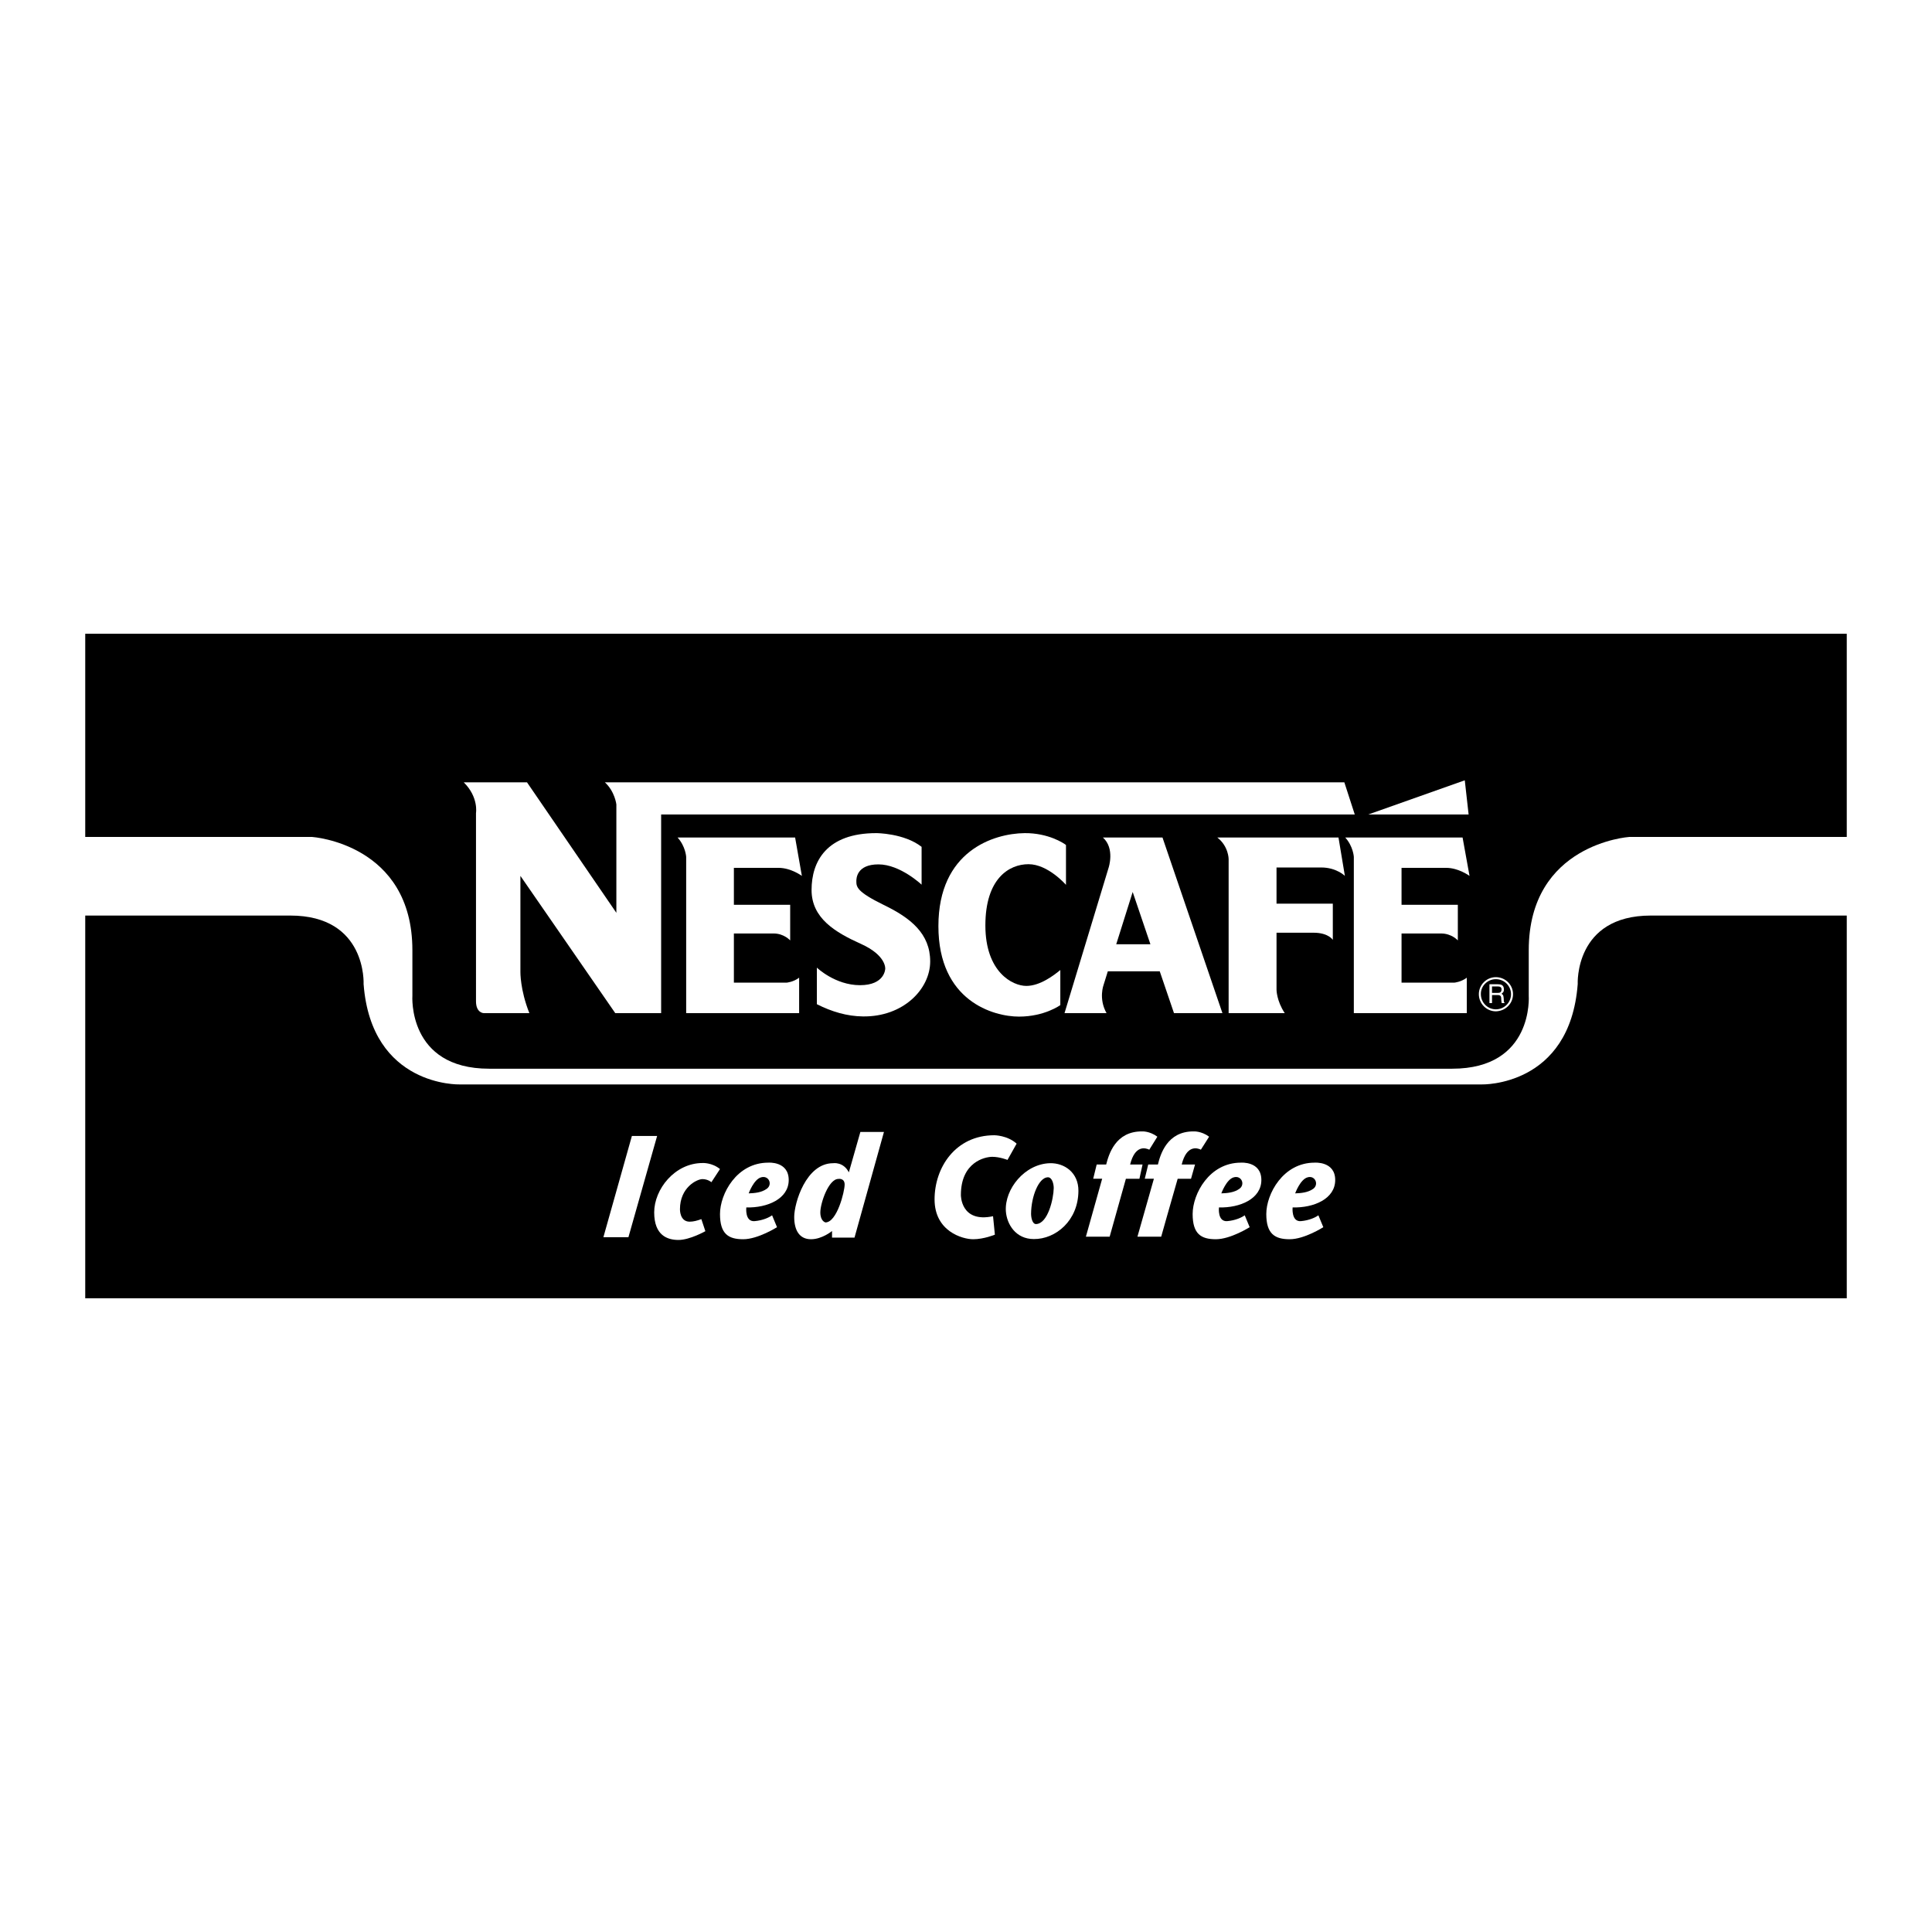 <?xml version="1.0" encoding="utf-8"?>
<!-- Generator: Adobe Illustrator 13.0.0, SVG Export Plug-In . SVG Version: 6.00 Build 14948)  -->
<!DOCTYPE svg PUBLIC "-//W3C//DTD SVG 1.0//EN" "http://www.w3.org/TR/2001/REC-SVG-20010904/DTD/svg10.dtd">
<svg version="1.0" id="Layer_1" xmlns="http://www.w3.org/2000/svg" xmlns:xlink="http://www.w3.org/1999/xlink" x="0px" y="0px"
	 width="192.756px" height="192.756px" viewBox="0 0 192.756 192.756" enable-background="new 0 0 192.756 192.756"
	 xml:space="preserve">
<g>
	<polygon fill-rule="evenodd" clip-rule="evenodd" fill="#FFFFFF" points="0,0 192.756,0 192.756,192.756 0,192.756 0,0 	"/>
	<path fill-rule="evenodd" clip-rule="evenodd" d="M184.252,91.345v38.185H8.504V91.345h20.46c7.658,0,7.312,6.839,7.312,6.839
		c0.784,10.266,9.573,10.01,9.573,10.01h19.803h7.932h74.252c0,0,8.789,0.256,9.573-10.01c0,0-0.347-6.839,7.294-6.839H184.252
		L184.252,91.345z"/>
	<path fill-rule="evenodd" clip-rule="evenodd" d="M8.504,63.227h175.748v20.277h-21.718c0,0-10.011,0.675-10.011,11.306v4.522
		c0,0,0.528,7.293-7.641,7.293H73.584h-7.932H48.803c-8.169,0-7.659-7.293-7.659-7.293V94.81c0-10.631-9.993-11.306-9.993-11.306
		H8.504V63.227L8.504,63.227z"/>
	<path fill-rule="evenodd" clip-rule="evenodd" fill="#FFFFFF" d="M115.853,123.383h-2.37l1.641-5.779h-0.911l0.346-1.422h0.967
		c0.237-0.986,0.912-3.32,3.556-3.301c0,0,0.767-0.055,1.551,0.527l-0.821,1.295c-0.364-0.182-1.422-0.492-1.914,1.479
		c0.055-0.184,0.055-0.201,0,0h1.331l-0.401,1.422h-1.331C116.874,119.756,115.853,123.383,115.853,123.383L115.853,123.383z"/>
	<path fill-rule="evenodd" clip-rule="evenodd" fill="#FFFFFF" d="M110.711,123.383h-2.371l1.623-5.779h-0.894l0.347-1.422h0.948
		c0.255-0.986,0.911-3.32,3.574-3.301c0,0,0.747-0.055,1.531,0.527l-0.803,1.295c-0.382-0.182-1.422-0.492-1.914,1.479
		c0.055-0.184,0.055-0.201,0,0h1.24l-0.311,1.422h-1.35C111.731,119.756,110.711,123.383,110.711,123.383L110.711,123.383z"/>
	<path fill-rule="evenodd" clip-rule="evenodd" fill="#FFFFFF" d="M103.144,123.621c-1.806,0-2.699-1.477-2.79-2.791
		c-0.128-2.205,1.878-4.705,4.395-4.777c1.44-0.037,2.862,0.93,2.845,2.771C107.574,121.797,105.313,123.639,103.144,123.621
		L103.144,123.621z"/>
	<path fill-rule="evenodd" clip-rule="evenodd" fill="#FFFFFF" d="M99.076,121.342l0.183,1.842c0,0-1.094,0.455-2.169,0.455
		c-1.058,0-3.848-0.783-3.848-3.975c0-3.174,2.079-6.4,5.962-6.4c0,0,1.295,0,2.225,0.838l-0.911,1.623c0,0-0.766-0.309-1.514-0.309
		s-3.136,0.527-3.136,3.811C95.868,119.227,95.831,122.035,99.076,121.342L99.076,121.342z"/>
	<path fill-rule="evenodd" clip-rule="evenodd" fill="#FFFFFF" d="M85.255,123.475h-2.243v-0.656c0,0-0.984,0.82-2.097,0.82
		c-1.13,0-1.677-0.857-1.677-2.225s1.167-5.361,3.884-5.361c0,0,1.021-0.164,1.568,0.912l1.149-4.029h2.353L85.255,123.475
		L85.255,123.475z"/>
	<path fill-rule="evenodd" clip-rule="evenodd" fill="#FFFFFF" d="M131.535,121.25l0.492,1.186c0,0-1.878,1.203-3.355,1.203
		c-1.477,0-2.334-0.529-2.334-2.516c0-2.006,1.678-5.125,4.814-5.125c0,0,2.061-0.164,2.061,1.732c0,1.879-2.134,2.791-4.249,2.736
		c0,0-0.146,1.439,0.82,1.367C130.642,121.76,131.262,121.451,131.535,121.25L131.535,121.25z"/>
	<path fill-rule="evenodd" clip-rule="evenodd" fill="#FFFFFF" d="M124.187,121.25l0.492,1.186c0,0-1.896,1.203-3.374,1.203
		c-1.477,0-2.315-0.529-2.315-2.516c0-2.006,1.659-5.125,4.813-5.125c0,0,2.043-0.164,2.043,1.732c0,1.879-2.134,2.791-4.23,2.736
		c0,0-0.164,1.439,0.82,1.367C123.293,121.76,123.913,121.451,124.187,121.25L124.187,121.25z"/>
	<path fill-rule="evenodd" clip-rule="evenodd" fill="#FFFFFF" d="M77.031,121.25l0.492,1.186c0,0-1.896,1.203-3.374,1.203
		c-1.477,0-2.315-0.529-2.315-2.516c0-2.006,1.659-5.125,4.814-5.125c0,0,2.042-0.164,2.042,1.732c0,1.879-2.133,2.791-4.23,2.736
		c0,0-0.164,1.439,0.821,1.367C76.137,121.76,76.757,121.451,77.031,121.25L77.031,121.25z"/>
	<path fill-rule="evenodd" clip-rule="evenodd" fill="#FFFFFF" d="M69.974,121.633l0.401,1.203c0,0-1.55,0.875-2.681,0.875
		c-1.112,0-2.425-0.455-2.425-2.752c0-2.299,2.042-4.924,4.833-4.924c0,0,0.93-0.055,1.732,0.602l-0.857,1.312
		c0,0-0.346-0.309-0.894-0.309c-0.547,0-2.243,0.82-2.243,3.008c0,0-0.037,1.221,0.948,1.24
		C69.19,121.889,69.573,121.779,69.974,121.633L69.974,121.633z"/>
	<polygon fill-rule="evenodd" clip-rule="evenodd" fill="#FFFFFF" points="62.698,123.438 60.2,123.438 63.044,113.336 
		65.561,113.336 62.698,123.438 	"/>
	<path fill-rule="evenodd" clip-rule="evenodd" fill="#FFFFFF" d="M150.955,99.186c0-0.93-0.766-1.695-1.714-1.695
		c-0.931,0-1.696,0.766-1.696,1.695c0,0.949,0.766,1.715,1.696,1.715C150.189,100.881,150.955,100.135,150.955,99.186
		L150.955,99.186z"/>
	<polygon fill-rule="evenodd" clip-rule="evenodd" fill="#FFFFFF" points="146.524,81.261 136.513,81.261 146.141,77.851 
		146.524,81.261 	"/>
	<path fill-rule="evenodd" clip-rule="evenodd" fill="#FFFFFF" d="M106.353,84.306v3.976c0,0-1.787-2.061-3.738-2.061
		c-1.933,0-4.304,1.422-4.304,6.108c0,4.668,2.718,6.036,4.085,6.036c1.386,0,2.771-1.076,3.392-1.586v3.5
		c0,0-1.568,1.148-4.121,1.148s-8.042-1.549-8.042-9.025c0-7.494,5.489-9.245,8.607-9.281
		C104.584,83.103,106.134,84.124,106.353,84.306L106.353,84.306z"/>
	<path fill-rule="evenodd" clip-rule="evenodd" fill="#FFFFFF" d="M81.499,100.189v-3.648c0,0,1.823,1.751,4.303,1.751
		c2.499,0,2.517-1.642,2.517-1.642s0.127-1.331-2.425-2.479c-2.553-1.149-4.924-2.553-4.924-5.379c0-2.844,1.496-5.671,6.456-5.671
		c0,0,2.771,0,4.522,1.368v3.774c0,0-2.133-2.024-4.303-2.024c-2.188,0-2.207,1.422-2.207,1.677c0,0.584,0.055,1.058,2.735,2.371
		c2.681,1.294,4.632,2.863,4.632,5.634c0,2.754-2.681,5.543-6.71,5.488C84.507,101.393,82.976,100.936,81.499,100.189
		L81.499,100.189z"/>
	<path fill-rule="evenodd" clip-rule="evenodd" fill="#FFFFFF" d="M128.18,101.082h-5.599V85.71c0,0,0-1.277-1.13-2.152h12.09
		l0.638,3.83c0,0-0.839-0.839-2.352-0.839h-4.468v3.61h5.616v3.61c0,0-0.438-0.711-1.915-0.711h-3.701v5.689
		C127.359,98.748,127.359,99.842,128.18,101.082L128.18,101.082z"/>
	<path fill-rule="evenodd" clip-rule="evenodd" fill="#FFFFFF" d="M110.4,101.082h-4.193l4.395-14.497c0,0,0.656-1.933-0.565-3.027
		h5.944l5.981,17.523h-4.833l-1.422-4.175h-5.179l-0.42,1.349C110.108,98.256,109.58,99.623,110.4,101.082L110.4,101.082z"/>
	<path fill-rule="evenodd" clip-rule="evenodd" fill="#FFFFFF" d="M134.216,83.559h11.706l0.693,3.83c0,0-1.094-0.803-2.315-0.803
		h-4.468v3.684h5.616v3.556c0,0-0.602-0.693-1.678-0.693h-3.938v4.905h5.27c0,0,0.656-0.055,1.24-0.492v3.537h-11.27V85.491
		C135.072,85.491,135.018,84.452,134.216,83.559L134.216,83.559z"/>
	<path fill-rule="evenodd" clip-rule="evenodd" fill="#FFFFFF" d="M67.603,83.559h11.726l0.674,3.83c0,0-1.076-0.803-2.316-0.803
		H73.22v3.684h5.616v3.556c0,0-0.602-0.693-1.659-0.693H73.22v4.905h5.27c0,0,0.656-0.055,1.24-0.492v3.537H68.46V85.491
		C68.46,85.491,68.406,84.452,67.603,83.559L67.603,83.559z"/>
	<path fill-rule="evenodd" clip-rule="evenodd" fill="#FFFFFF" d="M52.815,101.082h-4.541c0,0-0.784,0-0.784-1.186V81.115
		c0,0,0.273-1.586-1.222-3.063h6.31l8.917,13.02V80.258c0,0-0.146-1.295-1.148-2.207h73.778l1.04,3.209H65.962v19.821h-4.577
		l-9.464-13.694v9.573C51.921,96.961,51.885,98.748,52.815,101.082L52.815,101.082z"/>
	<polygon fill-rule="evenodd" clip-rule="evenodd" points="114.777,94.208 113.008,88.993 111.367,94.208 114.777,94.208 	"/>
	<path fill-rule="evenodd" clip-rule="evenodd" d="M103.38,122.125c-0.383,0.02-0.51-0.639-0.51-1.039
		c0.018-1.732,0.766-3.592,1.659-3.629c0.438-0.018,0.602,0.656,0.602,1.076C105.112,119.627,104.547,122.07,103.38,122.125
		L103.38,122.125z"/>
	<path fill-rule="evenodd" clip-rule="evenodd" d="M82.355,121.961c0,0-0.511-0.109-0.511-1.002c0-0.912,0.821-3.338,1.806-3.338
		c0,0,0.62-0.109,0.62,0.564C84.27,118.879,83.504,121.961,82.355,121.961L82.355,121.961z"/>
	<path fill-rule="evenodd" clip-rule="evenodd" d="M129.219,119.062c0,0,0.511-1.422,1.259-1.605
		c0.729-0.201,1.13,0.711,0.547,1.148C130.495,118.988,129.784,119.043,129.219,119.062L129.219,119.062z"/>
	<path fill-rule="evenodd" clip-rule="evenodd" d="M121.853,119.062c0,0,0.51-1.422,1.258-1.605
		c0.748-0.201,1.148,0.711,0.547,1.148C123.129,118.988,122.436,119.043,121.853,119.062L121.853,119.062z"/>
	<path fill-rule="evenodd" clip-rule="evenodd" d="M74.697,119.062c0,0,0.511-1.422,1.258-1.605
		c0.748-0.201,1.149,0.711,0.547,1.148C75.973,118.988,75.28,119.043,74.697,119.062L74.697,119.062z"/>
	<path fill-rule="evenodd" clip-rule="evenodd" d="M150.755,99.186c0,0.84-0.675,1.514-1.514,1.514
		c-0.821,0-1.495-0.674-1.495-1.514c-0.019-0.82,0.674-1.494,1.495-1.494C150.08,97.691,150.755,98.365,150.755,99.186
		L150.755,99.186z"/>
	<path fill-rule="evenodd" clip-rule="evenodd" fill="#FFFFFF" d="M148.603,100.08h0.256v-0.803h0.602
		c0.401,0,0.292,0.346,0.328,0.564l0.036,0.238h0.292c-0.109-0.164-0.073-0.201-0.091-0.457c-0.037-0.328-0.037-0.346-0.219-0.475
		c0.182-0.145,0.255-0.219,0.236-0.473c-0.018-0.42-0.31-0.475-0.602-0.475h-0.839V100.08L148.603,100.08z"/>
	<path fill-rule="evenodd" clip-rule="evenodd" d="M149.46,98.42c0.146,0,0.383,0.037,0.347,0.346
		c-0.037,0.256-0.183,0.293-0.347,0.293h-0.602V98.42H149.46L149.46,98.42z"/>
</g>
</svg>

